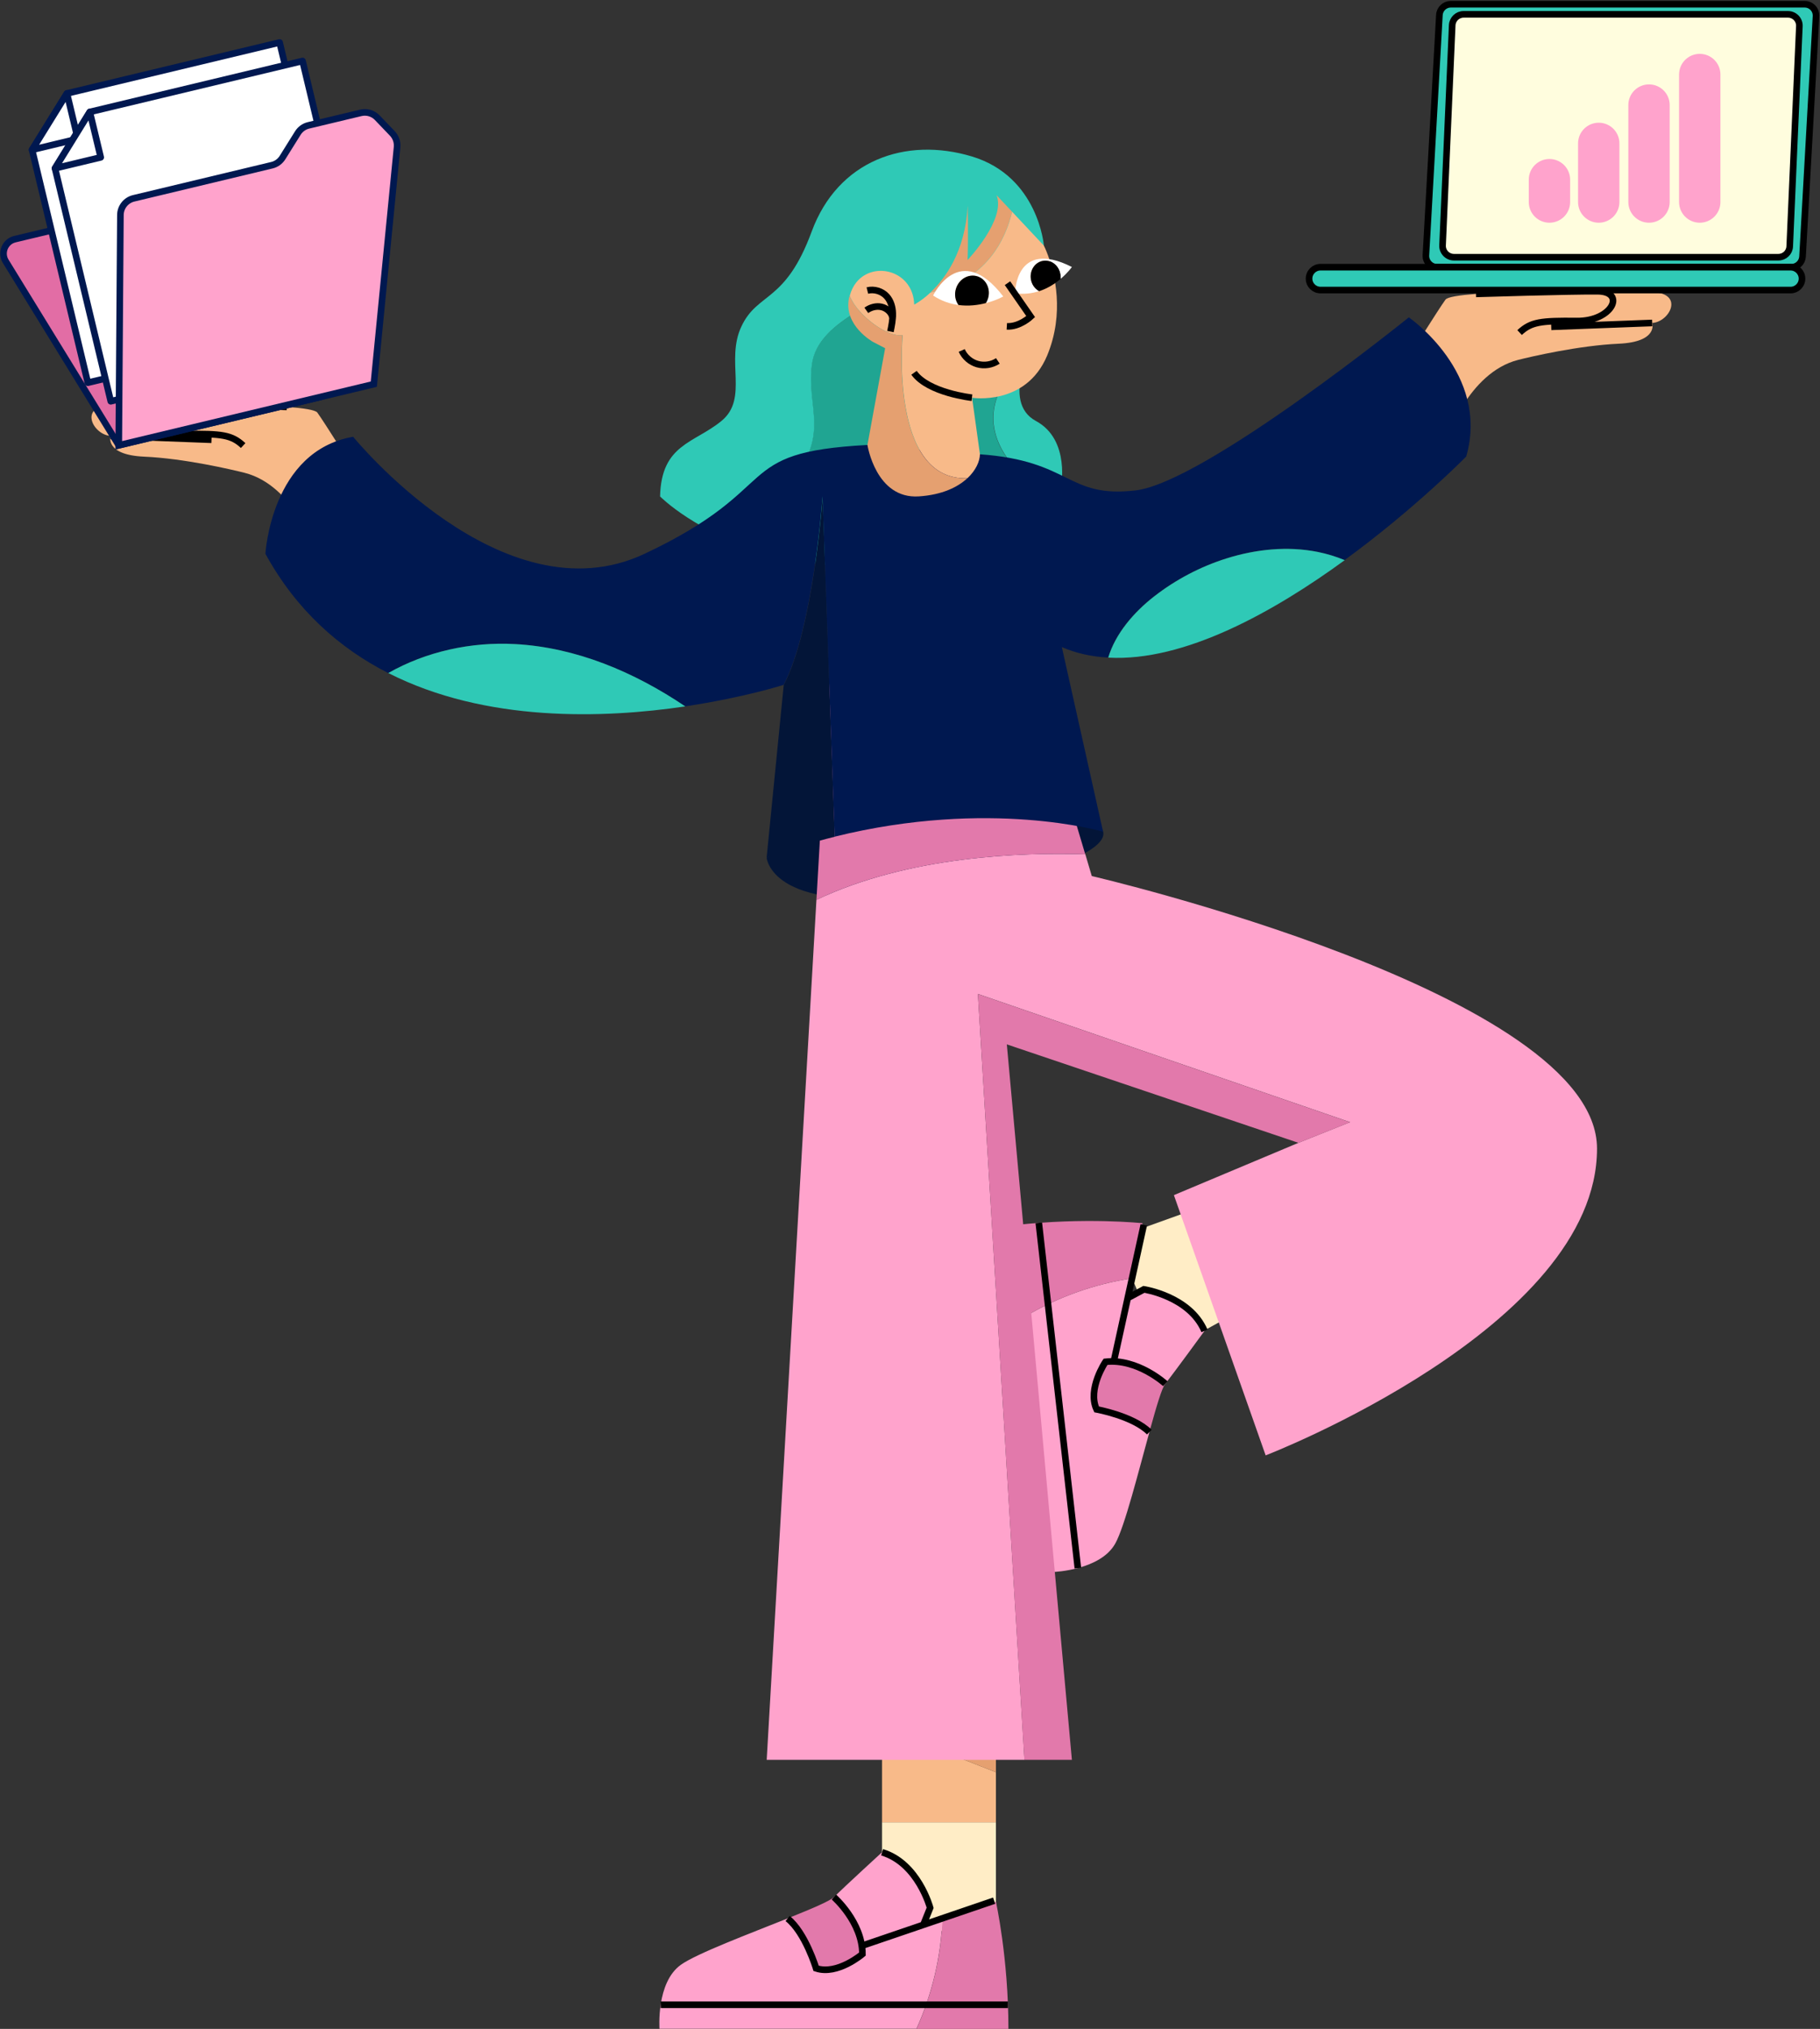<svg xmlns="http://www.w3.org/2000/svg" width="1653" height="1842" fill="none" viewBox="0 0 1653 1842" id="user-experience-design-on-saas">
  <rect x="0" y="0" width="1653" height="1842" fill="#333333" stroke="none"/>
  <path fill="#FFEDC6" d="M1116.58 1086.66L1012.54 1124.04L1057.18 1228.14L1154.56 1174.32L1116.58 1086.66Z"></path>
  <path fill="#F8BA89" d="M1120.96 1205.22L1204.36 1195.8C1188.52 1162.62 1171.9 1129.74 1154.5 1097.34L1125.46 1108.56L1120.96 1205.22Z"></path>
  <path fill="#E5A070" d="M1222.18 1193.82L1210.54 1090.98L1154.56 1097.34C1171.9 1129.8 1188.52 1162.62 1204.42 1195.8L1222.18 1193.82Z"></path>
  <path fill="#FFA3CC" d="M1012.96 1401.3C1021.54 1385.88 1034.08 1335.78 1044.34 1298.64C1024 1285.02 995.984 1279.62 995.984 1279.62C987.404 1261.08 1004.08 1236.42 1004.08 1236.42C1036.6 1236 1058.38 1256.28 1058.38 1256.28C1066.9 1245.54 1093.96 1208.34 1093.96 1208.34C1093.96 1208.34 1082.2 1178.76 1038.94 1170.66L1023.58 1178.88C1023.58 1178.88 1025.44 1171.14 1027.78 1160.64C993.705 1165.8 960.704 1177.62 931.064 1195.26L957.284 1427.16C957.344 1427.1 999.465 1425.6 1012.96 1401.3Z"></path>
  <path fill="#E279AB" d="M1037.68 1110.54C1037.68 1110.54 985.964 1105.02 921.704 1112.28L931.064 1195.26C960.644 1177.62 993.704 1165.8 1027.78 1160.64 1031.44 1144.32 1036.3 1121.58 1037.68 1110.54ZM1004.08 1236.36C1004.08 1236.36 987.345 1261.02 995.985 1279.56 995.985 1279.56 1024.06 1284.96 1044.34 1298.58 1050.22 1277.22 1055.26 1260.12 1058.38 1256.22 1058.38 1256.22 1036.6 1235.94 1004.08 1236.36Z"></path>
  <path stroke="#000" stroke-miterlimit="10" stroke-width="6" d="M1038.82 1112.04 1011.46 1236.66M1058.38 1256.22C1058.38 1256.22 1033 1233.06 1004.08 1236.36 1004.08 1236.36 987.345 1261.02 995.985 1279.56 995.985 1279.56 1029.22 1285.56 1043.86 1300.2M1023.58 1178.82 1038.94 1170.6C1038.94 1170.6 1080.52 1176.84 1093.96 1208.28M943.483 1110.24 978.943 1423.62"></path>
  <path fill="#FFEDC6" d="M904.544 1654.44H801.104V1753.08H904.544V1654.44Z"></path>
  <path fill="#F8BA89" d="M801.104 1654.44V1570.5C835.904 1582.56 870.404 1595.34 904.544 1608.96V1654.44H801.104Z"></path>
  <path fill="#E5A070" d="M801.104 1552.62H904.544V1608.96C870.344 1595.34 835.844 1582.56 801.104 1570.5V1552.62Z"></path>
  <path fill="#FFA3CC" d="M618.404 1783.8C632.804 1773.54 681.104 1755.42 716.924 1741.08C732.764 1759.74 741.284 1787.04 741.284 1787.04C760.664 1793.52 783.344 1774.08 783.344 1774.08C780.104 1741.74 757.484 1722.36 757.484 1722.36C767.204 1712.64 801.104 1681.62 801.104 1681.62C801.104 1681.62 831.824 1690.02 844.724 1732.02L838.244 1748.16C838.244 1748.16 845.744 1745.46 855.944 1741.92C854.624 1776.36 846.584 1810.5 832.364 1841.88H598.964C599.024 1842 595.784 1799.94 618.404 1783.8Z"></path>
  <path fill="#E279AB" d="M904.545 1726.62C904.545 1726.62 915.885 1777.38 915.885 1842H832.425C846.645 1810.62 854.685 1776.42 856.005 1742.04 871.665 1736.58 893.745 1729.14 904.545 1726.62ZM783.285 1774.08C783.285 1774.08 760.665 1793.46 741.225 1787.04 741.225 1787.04 732.705 1759.74 716.865 1741.08 737.385 1732.86 753.825 1725.9 757.365 1722.36 757.425 1722.36 780.105 1741.74 783.285 1774.08Z"></path>
  <path stroke="#000" stroke-miterlimit="10" stroke-width="6" d="M902.924 1725.6 782.204 1766.76M757.425 1722.36C757.425 1722.36 783.285 1744.98 783.285 1774.08 783.285 1774.08 760.665 1793.46 741.225 1787.04 741.225 1787.04 731.505 1754.7 715.365 1741.8M838.304 1748.22 844.784 1732.08C844.784 1732.08 833.924 1691.46 801.164 1681.68M915.465 1820.1H600.045"></path>
  <path fill="#031538" d="M696.283 778.68C696.283 778.68 700.183 828.419 827.263 812.459C954.343 796.439 1005.7 771.659 1001.98 755.219C998.323 738.779 849.223 700.439 849.223 700.439L696.283 778.68Z"></path>
  <path fill="#FFA3CC" d="M1450.48 1042.74C1450.36 901.86 991.604 795.36 991.604 795.36L985.724 775.56C927.644 773.7 824.924 777.239 741.524 816.959L696.344 1597.74H930.464L888.164 902.4L1226.2 1018.8L1179.4 1037.52L1066.18 1085.04L1149.52 1321.32C1149.46 1321.38 1450.6 1205.22 1450.48 1042.74Z"></path>
  <path fill="#E279AB" d="M985.663 775.56 947.743 648.42 753.103 616.379 741.523 816.959C824.803 777.299 927.583 773.7 985.663 775.56ZM888.162 902.459 930.402 1597.74H973.542L914.442 948.18 1179.34 1037.58 1226.2 1018.86 888.162 902.459Z"></path>
  <path fill="#F8BA89" d="M320.324 424.56C320.324 424.56 295.064 384.059 288.224 374.579C281.384 365.099 129.884 366.659 100.424 367.739C70.964 368.819 84.644 394.8 100.424 395.76C100.424 395.76 94.664 412.979 130.904 414.599C167.204 416.159 210.704 426.359 222.284 429.299C267.824 440.999 287.144 501.359 287.144 501.359L320.324 424.56Z"></path>
  <path stroke="#000" stroke-miterlimit="10" stroke-width="6" d="M100.422 395.76 192.102 399.24M260.443 369.419C260.443 369.419 176.083 366.779 149.983 367.019 123.883 367.259 136.543 394.439 169.003 394.079 201.463 393.719 210.403 394.799 220.843 404.519"></path>
  <path fill="#F8BA89" d="M1280.74 322.02C1280.74 322.02 1306 281.52 1312.84 272.04C1319.68 262.56 1471.18 264.12 1500.64 265.2C1530.1 266.28 1516.42 292.26 1500.64 293.22C1500.64 293.22 1506.4 310.44 1470.16 312.06C1433.92 313.68 1390.36 323.82 1378.78 326.76C1333.24 338.46 1313.92 398.82 1313.92 398.82L1280.74 322.02Z"></path>
  <path fill="#20A592" d="M914.443 415.56C884.083 372.3 919.183 338.46 919.183 338.46C827.563 366.12 810.643 257.1 810.643 257.1C802.063 277.08 742.303 290.52 737.203 331.32C732.103 372.18 755.503 395.22 714.463 442.02C694.723 464.52 694.003 486.24 698.503 502.8C719.203 508.56 743.143 512.88 770.383 514.26C838.783 517.68 894.223 491.88 927.823 470.52C928.603 451.56 925.663 431.52 914.443 415.56Z"></path>
  <path fill="#2FC9B6" d="M940.844 382.2C908.984 365.1 936.284 310.92 947.744 301.02C951.764 297.54 948.104 223.02 948.104 223.02C948.104 223.02 943.124 160.32 882.824 142.08C822.524 123.9 761.024 145.5 737.144 210.36C713.264 275.22 688.184 265.02 673.424 296.28C658.604 327.54 680.264 361.68 655.244 382.2C630.224 402.66 600.644 403.2 599.504 450.72C599.504 450.72 632.324 484.26 698.684 502.74C694.184 486.18 694.904 464.46 714.644 441.96C755.684 395.16 732.284 372.12 737.384 331.26C742.484 290.4 802.244 276.96 810.824 257.04C810.824 257.04 827.744 366.06 919.364 338.4C919.364 338.4 884.264 372.24 914.624 415.5C925.784 431.4 928.724 451.44 928.004 470.4C950.684 456 963.464 443.58 963.464 443.58C963.464 443.58 972.704 399.3 940.844 382.2Z"></path>
  <path fill="#031538" d="M711.823 621.84L696.283 778.62C717.583 770.82 738.283 764.58 758.203 759.66L747.163 450.72C747.163 450.78 739.003 570.3 711.823 621.84Z"></path>
  <path fill="#001850" d="M1279.54 288.12C1279.54 288.12 1093.9 438 1031.26 445.26C968.624 452.46 973.484 418.259 889.844 412.439C806.204 406.619 787.724 403.98 787.724 403.98C662.384 410.7 714.404 442.019 585.404 502.799C456.404 563.579 320.744 396.54 320.744 396.54C246.224 409.38 241.064 502.799 241.064 502.799C269.324 554.339 308.624 588.66 352.544 611.04C386.924 591.42 427.964 582.54 467.744 584.7C523.244 587.76 576.104 610.14 622.304 641.28C675.464 633.42 711.704 621.78 711.704 621.78C738.884 570.24 747.044 450.659 747.044 450.659L758.084 759.599C899.144 724.679 1001.86 755.099 1001.86 755.099L964.424 587.519C977.684 593.219 991.784 596.22 1006.42 597C1013.02 575.1 1029.64 555.719 1048.18 541.379C1067.86 526.079 1090.24 514.379 1114 506.879C1140.58 498.539 1169.2 495.54 1196.56 501C1204.96 502.68 1213.3 505.2 1221.22 508.5C1285.12 461.94 1331.68 414.48 1331.68 414.48C1353.46 338.88 1279.54 288.12 1279.54 288.12Z"></path>
  <path fill="#2FC9B6" d="M1114.12 506.939C1090.36 514.379 1067.98 526.139 1048.3 541.439 1029.82 555.839 1013.14 575.159 1006.54 597.059 1075.96 600.959 1157.32 555.239 1221.34 508.559 1213.36 505.259 1205.08 502.739 1196.68 501.059 1169.38 495.659 1140.76 498.599 1114.12 506.939ZM352.662 611.04C441.042 656.039 548.262 652.319 622.422 641.339 576.162 610.139 523.302 587.759 467.862 584.759 428.082 582.539 387.042 591.48 352.662 611.04Z"></path>
  <path fill="#E5A070" d="M919.184 192.18L905.144 177.239C913.724 199.439 878.804 236.04 878.804 236.04C879.524 215.34 878.924 186.719 878.924 186.719C876.584 228.659 858.404 253.019 844.964 265.559C896.504 254.759 913.544 216.12 919.184 192.18Z"></path>
  <path fill="#F8BA89" d="M951.884 232.019C949.784 226.259 948.104 223.019 948.104 223.019L919.244 192.239C913.664 216.119 896.624 254.76 845.024 265.62C842.804 267.72 840.644 269.519 838.784 270.959C833.744 274.799 830.324 276.54 830.324 276.54C829.424 245.82 793.844 236.639 777.884 256.199C775.184 259.499 773.084 263.639 771.764 268.559C779.504 287.819 807.704 306.959 819.824 304.199C819.824 304.199 807.524 436.919 878.684 434.159C886.304 427.019 889.904 418.859 890.024 412.439L882.884 361.139C882.884 361.139 931.724 368.879 951.044 322.859C967.184 283.979 957.764 248.159 951.884 232.019Z"></path>
  <path fill="#E5A070" d="M819.703 304.14C807.583 306.9 779.443 287.76 771.643 268.5C771.463 269.1 771.283 269.639 771.163 270.299C765.703 295.439 792.943 310.439 792.943 310.439L803.923 316.14L787.843 403.98C787.843 403.98 795.463 453.299 834.583 450.659C855.523 449.279 869.803 442.379 878.623 434.159C807.403 436.859 819.703 304.14 819.703 304.14Z"></path>
  <path fill="#fff" d="M911.203 269.159C871.603 217.619 847.483 268.319 847.483 268.319C855.163 273.359 863.083 275.939 870.523 276.899C867.583 272.879 866.623 267.299 868.303 261.899C871.063 253.259 879.823 248.339 887.803 250.919C895.783 253.499 900.043 262.559 897.283 271.199C896.803 272.639 896.203 273.959 895.423 275.159C904.963 272.759 911.203 269.159 911.203 269.159Z"></path>
  <path fill="#000" d="M887.803 250.92C879.823 248.34 871.063 253.26 868.303 261.9C866.563 267.3 867.583 272.82 870.523 276.9C879.823 278.16 888.523 276.96 895.423 275.16C896.203 273.96 896.803 272.64 897.283 271.2C900.043 262.62 895.783 253.5 887.803 250.92Z"></path>
  <path fill="#fff" d="M973.544 242.399C921.824 216.239 921.944 266.279 921.944 266.279C930.104 267.359 937.424 266.399 943.784 264.299C939.884 262.199 936.944 258.119 936.224 253.079C935.144 245.039 940.244 237.719 947.684 236.699C955.124 235.679 962.024 241.379 963.104 249.359C963.284 250.679 963.284 251.999 963.164 253.259C969.884 247.679 973.544 242.399 973.544 242.399Z"></path>
  <path fill="#000" d="M947.684 236.76C940.244 237.78 935.144 245.1 936.224 253.14C936.884 258.12 939.824 262.2 943.784 264.36C951.764 261.78 958.244 257.459 963.164 253.379C963.284 252.119 963.284 250.8 963.104 249.48C962.024 241.44 955.124 235.74 947.684 236.76Z"></path>
  <path stroke="#000" stroke-miterlimit="10" stroke-width="6" d="M915.044 257.1 936.104 287.46C936.104 287.46 925.964 297 914.444 296.28M873.464 318.18C876.104 324.12 881.444 328.74 887.684 330.54 893.924 332.34 900.884 331.259 906.284 327.659M787.783 263.76C794.023 262.2 801.043 264.3 805.363 269.1 809.083 273.24 810.703 278.94 810.823 284.52 810.943 290.1 809.863 295.56 808.723 301.02"></path>
  <path stroke="#000" stroke-miterlimit="10" stroke-width="6" d="M810.644 288.12C809.504 283.38 805.364 279.72 800.624 278.64 795.884 277.56 790.784 278.94 786.824 281.76M882.763 361.08C882.763 361.08 843.223 356.759 830.143 338.459M1500.58 293.22 1408.9 296.7M1340.56 266.82C1340.56 266.82 1424.92 264.18 1451.02 264.42 1477.12 264.66 1464.46 291.84 1432 291.48 1399.54 291.12 1390.6 292.2 1380.16 301.92"></path>
  <path fill="#E26DA5" stroke="#001850" stroke-miterlimit="10" stroke-width="6" d="M5.203 237.299L107.863 404.28L291.343 360.36C299.863 358.32 304.183 348.839 300.163 341.099L216.523 179.04C213.703 173.52 207.463 170.7 201.463 172.14L13.483 217.14C4.603 219.3 0.403 229.499 5.203 237.299Z"></path>
  <path fill="#fff" stroke="#001850" stroke-linecap="round" stroke-linejoin="round" stroke-miterlimit="10" stroke-width="6" d="M60.824 84.839L29.144 136.019L79.784 347.459L314.504 291.239L253.963 38.579L60.824 84.839Z"></path>
  <path fill="#fff" stroke="#001850" stroke-linecap="round" stroke-linejoin="round" stroke-miterlimit="10" stroke-width="6" d="M70.663 126.059L60.824 84.839L29.144 136.019L70.663 126.059Z"></path>
  <path fill="#fff" stroke="#001850" stroke-linecap="round" stroke-linejoin="round" stroke-miterlimit="10" stroke-width="6" d="M81.584 101.639L49.964 152.819L100.604 364.319L335.264 308.099L274.784 55.379L81.584 101.639Z"></path>
  <path fill="#fff" stroke="#001850" stroke-linecap="round" stroke-linejoin="round" stroke-miterlimit="10" stroke-width="6" d="M91.484 142.859L81.584 101.639L49.964 152.819L91.484 142.859Z"></path>
  <path fill="#FFA3CC" stroke="#001850" stroke-miterlimit="10" stroke-width="6" d="M107.862 404.279L339.522 348.779L360.642 133.559C361.062 128.999 359.502 124.499 356.322 121.139L342.642 106.859C338.802 102.839 333.102 101.16 327.642 102.48L280.182 113.819C276.162 114.779 272.682 117.299 270.522 120.779L256.602 143.04C254.442 146.52 250.962 149.039 246.942 149.999L121.422 180.059C114.402 181.739 109.422 187.98 109.362 195.18L107.862 404.279Z"></path>
  <path fill="#2FC9B6" stroke="#000" stroke-miterlimit="10" stroke-width="6" d="M1626.82 242.64H1305.4C1299.46 242.64 1294.72 237.66 1295.08 231.72L1307.32 13.62C1307.62 8.16 1312.18 3.84 1317.64 3.84H1639.06C1645 3.84 1649.74 8.82 1649.38 14.76L1637.14 232.86C1636.84 238.38 1632.34 242.64 1626.82 242.64Z"></path>
  <path fill="#FFFDDE" stroke="#000" stroke-miterlimit="10" stroke-width="6" d="M1615.18 233.52H1320.52C1314.64 233.52 1309.9 228.6 1310.2 222.72L1318.96 22.92C1319.2 17.4 1323.76 13.02 1329.28 13.02H1623.94C1629.82 13.02 1634.56 17.939 1634.26 23.82L1625.5 223.62C1625.32 229.14 1620.76 233.52 1615.18 233.52Z"></path>
  <path fill="#2FC9B6" stroke="#000" stroke-miterlimit="10" stroke-width="6" d="M1199.32 263.34H1626.28C1631.98 263.34 1636.66 258.719 1636.66 252.959C1636.66 247.259 1632.04 242.58 1626.28 242.58H1199.32C1193.62 242.58 1188.94 247.199 1188.94 252.959C1188.94 258.719 1193.62 263.34 1199.32 263.34Z"></path>
  <path fill="#FFA3CC" d="M1543.78 202.199C1533.4 202.199 1525 193.799 1525 183.419V67.679C1525 57.299 1533.4 48.899 1543.78 48.899 1554.16 48.899 1562.56 57.299 1562.56 67.679V183.419C1562.56 193.799 1554.16 202.199 1543.78 202.199ZM1497.7 202.199C1487.32 202.199 1478.92 193.799 1478.92 183.419V95.399C1478.92 85.019 1487.32 76.619 1497.7 76.619 1508.08 76.619 1516.48 85.019 1516.48 95.399V183.419C1516.48 193.799 1508.08 202.199 1497.7 202.199ZM1452.04 202.199C1441.66 202.199 1433.26 193.799 1433.26 183.419V130.199C1433.26 119.819 1441.66 111.419 1452.04 111.419 1462.42 111.419 1470.82 119.819 1470.82 130.199V183.419C1470.82 193.799 1462.42 202.199 1452.04 202.199ZM1407.28 202.199C1396.9 202.199 1388.5 193.799 1388.5 183.419V163.139C1388.5 152.759 1396.9 144.359 1407.28 144.359 1417.66 144.359 1426.06 152.759 1426.06 163.139V183.419C1426.06 193.799 1417.66 202.199 1407.28 202.199Z"></path>
</svg>
